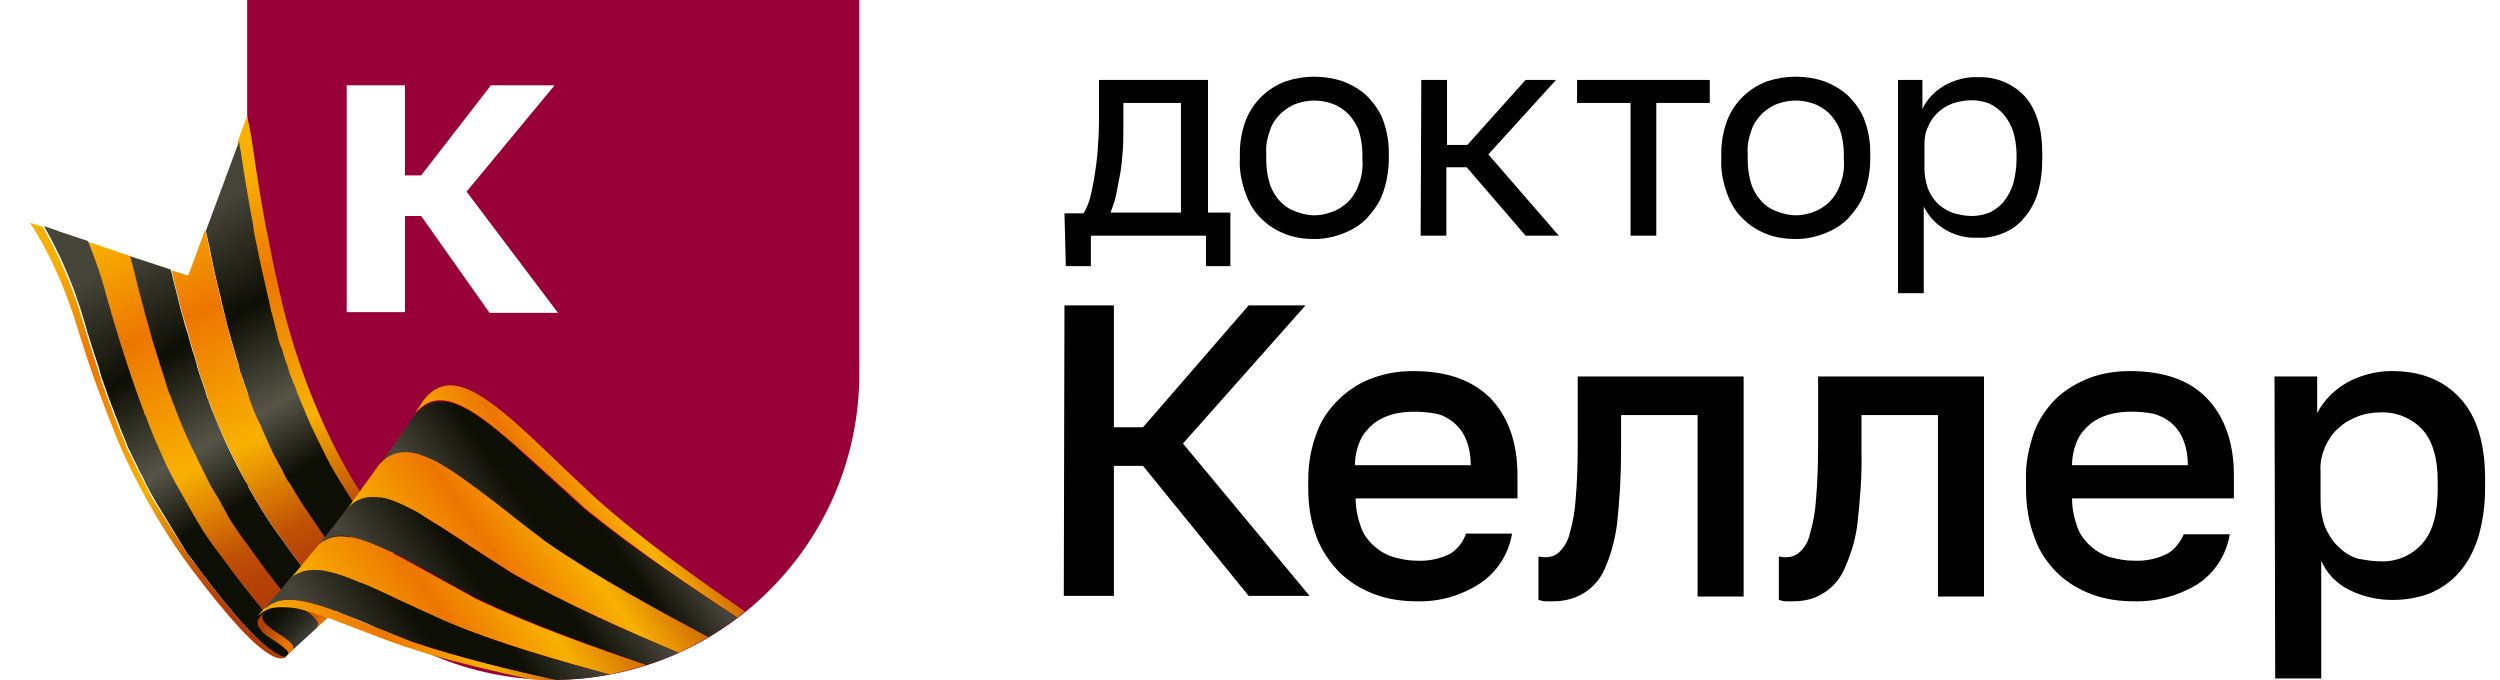 <?xml version="1.0" encoding="utf-8"?>
<!-- Generator: Adobe Illustrator 27.8.1, SVG Export Plug-In . SVG Version: 6.00 Build 0)  -->
<svg version="1.1" id="Слой_1" xmlns="http://www.w3.org/2000/svg" xmlns:xlink="http://www.w3.org/1999/xlink" x="0px" y="0px"
	 viewBox="0 0 369.2 100.4" style="enable-background:new 0 0 369.2 100.4;" xml:space="preserve">
<style type="text/css">
	.st0{fill:#990038;}
	.st1{enable-background:new    ;}
	.st2{fill:url(#SVGID_00000044136709999681099570000011151046231051658130_);}
	.st3{fill:url(#SVGID_00000127034157553876827700000003459599178133799816_);}
	.st4{fill:url(#SVGID_00000044876119683631961330000014028615802839720847_);}
	.st5{fill:url(#SVGID_00000095334256032789461550000003102609631092552122_);}
	.st6{fill:url(#SVGID_00000182517958367449816240000007380248862115907480_);}
	.st7{fill:url(#SVGID_00000037665419167782291600000010674905149768238464_);}
	.st8{fill:url(#SVGID_00000033353788055271797200000013302794454598747281_);}
	.st9{fill:url(#SVGID_00000122716641330904236670000003557536617675744653_);}
	.st10{fill:url(#SVGID_00000021094517196691971780000017783693565306634116_);}
	.st11{fill:url(#SVGID_00000133490355933757961670000009381769737293860018_);}
	.st12{fill:url(#SVGID_00000097461972167931791920000009787934722209810070_);}
	.st13{fill:url(#SVGID_00000160907439322160011960000010477435541709510550_);}
	.st14{fill:url(#SVGID_00000031196380236317758240000010197092903361595009_);}
	.st15{fill:url(#SVGID_00000037673380060746664680000010656333117742933411_);}
	.st16{fill:url(#SVGID_00000002365184688136874410000001985068336037689779_);}
	.st17{fill:url(#SVGID_00000006692201243048791990000012741323262449959591_);}
	.st18{fill:url(#SVGID_00000147924662607941844960000009180621139113607338_);}
	.st19{fill:url(#SVGID_00000155130292236169873190000002126330803961344137_);}
	.st20{fill:url(#SVGID_00000047060936761581623530000013952092312114810047_);}
	.st21{fill:url(#SVGID_00000054245353401869825020000011679324331979286422_);}
	.st22{fill:url(#SVGID_00000082333140608144574710000015608040926874710669_);}
	.st23{fill:url(#SVGID_00000172416761689635246160000007234166909924838079_);}
</style>
<path d="M157.2,31.5h2.8c0.4-0.6,0.7-1.3,0.9-2c0.3-1,0.5-2.1,0.7-3.2c0.2-1.3,0.4-2.7,0.5-4c0.1-1.4,0.2-2.9,0.2-4.4v-6.1h16.1
	v19.6h3.3v7.9h-3.6v-4.5h-17v4.5h-3.7L157.2,31.5z M174.4,31.5V15.2h-8.5v3.6c0,1.2,0,2.4-0.1,3.6s-0.2,2.4-0.4,3.4
	s-0.4,2.1-0.6,3.1c-0.2,0.9-0.5,1.7-0.8,2.5h10.4V31.5z"/>
<path d="M194.1,35.3c-1.4,0-2.9-0.2-4.2-0.7s-2.5-1.2-3.5-2.2c-1.1-1-1.9-2.3-2.4-3.7c-0.6-1.6-1-3.4-0.9-5.2v-0.9
	c0-1.7,0.3-3.3,0.9-4.9c1.1-2.7,3.2-4.7,5.9-5.7c2.7-0.9,5.7-0.9,8.4,0c1.3,0.5,2.5,1.2,3.5,2.1c1,1,1.9,2.2,2.4,3.5
	c0.6,1.6,0.9,3.2,0.9,4.9v0.9c0,1.8-0.3,3.5-0.9,5.2c-0.5,1.4-1.4,2.6-2.4,3.7c-1,1-2.2,1.7-3.5,2.2C197,35,195.6,35.3,194.1,35.3z
	 M194.1,31.8c0.9,0,1.8-0.2,2.6-0.5c0.9-0.3,1.6-0.8,2.3-1.4c0.7-0.7,1.3-1.6,1.6-2.5c0.5-1.2,0.7-2.5,0.6-3.8v-0.9
	c0-1.2-0.2-2.4-0.6-3.6c-0.4-0.9-0.9-1.7-1.6-2.4c-0.7-0.6-1.4-1.1-2.3-1.4c-1.7-0.6-3.5-0.6-5.2,0c-0.9,0.3-1.6,0.8-2.3,1.4
	c-0.7,0.7-1.3,1.5-1.6,2.4c-0.4,1.1-0.7,2.3-0.6,3.6v0.9c0,1.3,0.2,2.6,0.6,3.8c0.4,1,0.9,1.8,1.6,2.5c0.6,0.6,1.4,1.1,2.3,1.4
	C192.4,31.6,193.2,31.8,194.1,31.8z"/>
<path d="M209.9,11.8h3.8v9.6h3l8.6-9.6h4.5l-10,11l10.4,12h-4.9l-8.7-10.1h-3v10.1h-3.8L209.9,11.8L209.9,11.8z"/>
<path d="M240.8,15.2h-7.9v-3.4h19.6v3.4h-7.9v19.6h-3.8V15.2z"/>
<path d="M265.2,35.3c-1.4,0-2.9-0.2-4.2-0.7c-1.3-0.5-2.5-1.2-3.5-2.2c-1.1-1-1.9-2.3-2.4-3.7c-0.6-1.6-1-3.4-0.9-5.2v-0.9
	c0-1.7,0.3-3.3,0.9-4.9c1.1-2.7,3.2-4.7,5.9-5.7c2.7-0.9,5.7-0.9,8.4,0c1.3,0.5,2.5,1.2,3.5,2.1c1,1,1.9,2.2,2.4,3.5
	c0.6,1.6,0.9,3.2,0.9,4.9v0.9c0,1.8-0.3,3.5-0.9,5.2c-0.5,1.4-1.4,2.6-2.4,3.7c-1,1-2.2,1.7-3.5,2.2C268.1,35,266.7,35.3,265.2,35.3
	z M265.2,31.8c0.9,0,1.8-0.2,2.6-0.5c0.9-0.3,1.6-0.8,2.3-1.4c0.7-0.7,1.3-1.6,1.6-2.5c0.5-1.2,0.7-2.5,0.6-3.8v-0.9
	c0-1.2-0.2-2.4-0.6-3.6c-0.4-0.9-0.9-1.7-1.6-2.4c-0.7-0.6-1.4-1.1-2.3-1.4c-1.7-0.6-3.5-0.6-5.2,0c-0.9,0.3-1.6,0.8-2.3,1.4
	c-0.7,0.7-1.3,1.5-1.6,2.4c-0.4,1.1-0.7,2.3-0.6,3.6v0.9c0,1.3,0.2,2.6,0.6,3.8c0.4,1,0.9,1.8,1.6,2.5c0.6,0.6,1.4,1.1,2.3,1.4
	C263.5,31.6,264.4,31.8,265.2,31.8z"/>
<path d="M280.3,11.8h3.6v4.3c0.7-1.5,1.9-2.7,3.3-3.5c1.5-0.8,3.2-1.3,4.9-1.2c2.6-0.1,5.1,0.9,6.9,2.8c1.7,1.9,2.6,4.7,2.6,8.4v0.9
	c0,1.7-0.2,3.5-0.7,5.1c-0.4,1.3-1.1,2.6-2,3.6c-0.8,1-1.8,1.7-3,2.2s-2.5,0.8-3.9,0.7c-1.7,0.1-3.5-0.4-4.9-1.3
	c-1.3-0.8-2.3-1.9-3-3.3v12.8h-3.8V11.8z M291.2,31.9c0.9,0,1.8-0.2,2.6-0.5c0.8-0.4,1.5-0.9,2.1-1.6c0.6-0.8,1.1-1.7,1.4-2.6
	c0.3-1.2,0.5-2.4,0.5-3.6v-0.9c0-1.1-0.2-2.3-0.5-3.3c-0.3-0.9-0.8-1.8-1.4-2.5s-1.3-1.2-2.1-1.6c-0.8-0.3-1.7-0.5-2.6-0.5
	c-1,0-2,0.2-2.9,0.5c-0.8,0.3-1.6,0.8-2.2,1.4c-0.6,0.6-1.1,1.3-1.4,2.1c-0.4,0.8-0.5,1.7-0.5,2.6v3.5c0,1,0.2,2,0.5,2.9
	c0.3,0.8,0.8,1.6,1.4,2.2s1.4,1.1,2.2,1.4C289.2,31.7,290.2,31.9,291.2,31.9L291.2,31.9z"/>
<path d="M157.2,45.1h7.3v18h4.3l15.6-18h8.4l-18.1,20.4L193.4,88h-9l-15.6-19.2h-4.3V88h-7.4L157.2,45.1z"/>
<path d="M209.2,88.8c-2.1,0-4.2-0.3-6.1-1c-1.9-0.7-3.6-1.7-5.1-3.1c-1.5-1.5-2.7-3.2-3.5-5.2c-0.9-2.3-1.3-4.8-1.3-7.4v-1.2
	c0-2.4,0.4-4.8,1.3-7.1c0.7-1.9,1.9-3.6,3.4-5c1.4-1.3,3.1-2.4,4.9-3c1.9-0.7,3.9-1,5.9-1c4.9,0,8.7,1.3,11.4,4
	c2.6,2.7,4,6.5,4,11.4v3.4h-23.9c0,1.5,0.3,2.9,0.8,4.3c0.4,1.1,1.1,2,2,2.8c0.8,0.7,1.8,1.3,2.9,1.6c1.1,0.3,2.2,0.5,3.3,0.5
	c1.8,0.1,3.6-0.3,5.1-1.1c1-0.7,1.8-1.7,2.2-2.9h6.8c-0.5,3-2.2,5.7-4.8,7.4C215.7,88,212.5,88.9,209.2,88.8z M208.9,60.8
	c-1.1,0-2.2,0.1-3.3,0.4c-1,0.3-1.9,0.7-2.8,1.4c-0.8,0.7-1.5,1.5-1.9,2.4c-0.5,1.1-0.8,2.4-0.8,3.7h17.1c0-1.3-0.2-2.6-0.7-3.8
	c-0.4-1-1-1.8-1.8-2.5c-0.8-0.6-1.6-1.1-2.6-1.3C211,60.9,210,60.8,208.9,60.8L208.9,60.8z"/>
<path d="M229.4,88.8h-1.1c-0.4,0-0.7-0.1-1.1-0.2v-6.4c0.3,0,0.6,0.1,0.9,0.1c0.8,0,1.6-0.2,2.2-0.8c0.7-0.7,1.3-1.7,1.5-2.7
	c0.5-1.7,0.8-3.4,0.9-5.2c0.2-2.2,0.3-4.9,0.3-8.2v-9.8h24.5v32.5h-6.8V61.3h-11.3v5.3c0,3.6-0.2,7.2-0.6,10.8
	c-0.3,2.3-0.9,4.6-1.9,6.8c-0.7,1.5-1.8,2.7-3.2,3.5C232.5,88.4,231,88.8,229.4,88.8z"/>
<path d="M264.9,88.8h-1.1c-0.4,0-0.7-0.1-1.1-0.2v-6.4c0.3,0,0.6,0.1,0.9,0.1c0.8,0,1.6-0.2,2.2-0.8c0.8-0.7,1.3-1.7,1.5-2.7
	c0.5-1.7,0.8-3.4,0.9-5.2c0.2-2.2,0.3-4.9,0.3-8.2v-9.8H293v32.5h-6.8V61.3h-11.3v5.3c0.1,3.6-0.2,7.2-0.6,10.8
	c-0.3,2.4-1,4.6-2,6.8c-0.7,1.5-1.8,2.7-3.2,3.5C268,88.4,266.5,88.8,264.9,88.8z"/>
<path d="M315.1,88.8c-2.1,0-4.2-0.3-6.1-1s-3.6-1.7-5.1-3.1c-1.5-1.5-2.7-3.2-3.4-5.2c-0.9-2.3-1.3-4.8-1.3-7.4v-1.2
	c-0.1-2.4,0.4-4.8,1.2-7.1c0.7-1.9,1.9-3.6,3.3-5c1.4-1.3,3.1-2.3,4.9-3c1.9-0.7,3.9-1,5.9-1c5,0,8.8,1.3,11.4,4s4,6.5,4,11.4v3.4
	H306c0,1.5,0.3,2.9,0.8,4.3c0.4,1.1,1.1,2,2,2.8c0.8,0.7,1.8,1.3,2.9,1.6c1.1,0.3,2.2,0.5,3.4,0.5c1.8,0.1,3.6-0.3,5.1-1.1
	c1.1-0.7,1.8-1.7,2.3-2.8h6.8c-0.5,3-2.2,5.7-4.8,7.4C321.7,88,318.4,88.9,315.1,88.8z M314.8,60.8c-1.1,0-2.2,0.1-3.3,0.4
	c-1,0.3-1.9,0.7-2.8,1.4c-0.8,0.7-1.5,1.5-1.9,2.4c-0.5,1.1-0.8,2.4-0.8,3.7h17.1c0-1.3-0.2-2.6-0.7-3.8c-0.4-1-1-1.8-1.8-2.5
	c-0.8-0.6-1.7-1.1-2.6-1.3C317,60.9,315.9,60.8,314.8,60.8L314.8,60.8z"/>
<path d="M335.9,55.6h6.3V61c1-1.9,2.5-3.4,4.4-4.5c2-1.1,4.3-1.7,6.6-1.7c4.3,0,7.6,1.3,10.1,4s3.7,6.7,3.7,12V72
	c0,2.5-0.3,4.9-1,7.3c-0.6,1.9-1.5,3.7-2.8,5.2c-1.2,1.4-2.7,2.4-4.3,3.1c-1.8,0.7-3.7,1-5.6,1c-2.2,0-4.4-0.5-6.4-1.5
	c-1.8-0.9-3.3-2.4-4.1-4.3v17.4H336L335.9,55.6z M351.6,82.9c2.3,0.1,4.6-0.9,6.1-2.6c1.6-1.8,2.3-4.5,2.3-8.1V71
	c0-3.4-0.8-6-2.3-7.6c-1.6-1.7-3.9-2.6-6.2-2.5c-1.1,0-2.3,0.2-3.3,0.6c-1,0.4-2,0.9-2.8,1.7c-0.9,0.7-1.5,1.7-2,2.7
	c-0.5,1.2-0.8,2.4-0.7,3.7v4.3c0,1.4,0.2,2.7,0.7,4c0.5,1.1,1.1,2.1,2,2.9c0.8,0.8,1.8,1.4,2.8,1.7
	C349.3,82.7,350.4,82.9,351.6,82.9z"/>
<path class="st0" d="M36.5,0v55.2c0,24.9,20.2,45.2,45.2,45.2l0,0l0,0c24.9,0,45.2-20.2,45.2-45.2l0,0V0H36.5z M72.3,46.2L62.2,31.9
	h-2.4v14.2h-8.6V12.6h8.6v13.3h2.4l10.3-13.3h9.4l-13,15.7l13.5,17.9C82.4,46.2,72.3,46.2,72.3,46.2z"/>
<g class="st1">
	<defs>
		<path id="SVGID_1_" class="st1" d="M38.4,91.1c6.3-7,14.3-16.5,24.2-31.4c-0.9,1.4-0.9,2.8-0.4,4.2c0.5,1.3,1.3,2.6,2.1,3.9
			c0.7,1.1,1.4,2.2,1.8,3.1c0.3,0.9,0.3,1.6-0.2,2.3c-9.5,11.1-17.4,18.1-23.5,23.7c0.4-0.3,0.3-0.7-0.1-1c-0.4-0.4-1-0.8-1.7-1.3
			c-0.8-0.5-1.6-1-2-1.6C37.9,92.4,37.8,91.8,38.4,91.1z"/>
	</defs>
	<clipPath id="SVGID_00000009548304215125690440000002464728186824590994_">
		<use xlink:href="#SVGID_1_"  style="overflow:visible;"/>
	</clipPath>
</g>
<g>
	<g>
		
			<linearGradient id="SVGID_00000116923659059940650860000012999339767743908767_" gradientUnits="userSpaceOnUse" x1="34.643" y1="25.91" x2="61.268" y2="82.534">
			<stop  offset="0" style="stop-color:#F8B100"/>
			<stop  offset="0.253" style="stop-color:#ED7601"/>
			<stop  offset="0.586" style="stop-color:#F8B100"/>
			<stop  offset="0.811" style="stop-color:#C15105"/>
			<stop  offset="0.877" style="stop-color:#B74406"/>
			<stop  offset="0.946" style="stop-color:#B13C06"/>
		</linearGradient>
		<path style="fill:url(#SVGID_00000116923659059940650860000012999339767743908767_);" d="M53.3,72.8c1.8,2.9,3.5,5.5,5.1,7.7
			l-1.2,1.3c-1.7-2.3-3.6-5-5.6-8.1c-0.5-0.8-1-1.6-1.5-2.4c-0.5-0.8-0.9-1.6-1.4-2.4c0,0,0-0.1-0.1-0.1c-0.3-0.6-0.7-1.3-1-2
			c-0.9-1.8-1.8-3.6-2.5-5.3c-0.2-0.4-0.3-0.8-0.5-1.2c-0.5-1.1-0.9-2.2-1.3-3.3c-0.1-0.4-0.3-0.7-0.4-1c-0.1-0.3-0.2-0.7-0.4-1
			c-0.1-0.3-0.2-0.6-0.3-1c-0.3-1-0.6-1.9-0.9-2.7c-0.1-0.4-0.2-0.8-0.4-1.2c-0.5-1.9-0.9-3.2-1-3.9c0-0.1,0-0.2-0.1-0.3
			c0,0,0-0.1,0-0.1v0l0,0c0,0,0,0,0,0l-1.2-5.3c-0.2-1-0.5-2.2-0.7-3.3c-0.1-0.5-0.2-1-0.3-1.5c-0.1-0.5-0.2-1-0.3-1.5
			c-0.2-1-0.4-2-0.5-3c-0.4-2.4-0.9-5-1.3-7.9c-0.1-0.8-0.2-1.6-0.4-2.4l1.4-3.8c0.3,1.4,0.6,2.9,0.8,4.4c0.8,5.4,1.5,9.9,2.3,13.6
			c0.7,3.8,1.4,6.8,2,9.4l0,0c0,0,0,0,0,0C41.8,45.2,44.9,59.8,53.3,72.8z"/>
		
			<linearGradient id="SVGID_00000144323877161643633130000002718157246001072039_" gradientUnits="userSpaceOnUse" x1="70.326" y1="90.07" x2="70.508" y2="89.981">
			<stop  offset="0" style="stop-color:#F8B100"/>
			<stop  offset="0.253" style="stop-color:#ED7601"/>
			<stop  offset="0.586" style="stop-color:#F8B100"/>
			<stop  offset="0.811" style="stop-color:#C15105"/>
			<stop  offset="0.877" style="stop-color:#B74406"/>
			<stop  offset="0.946" style="stop-color:#B13C06"/>
		</linearGradient>
		<path style="fill:url(#SVGID_00000144323877161643633130000002718157246001072039_);" d="M70.5,90c-0.1,0-0.1,0-0.2,0.1v0
			C70.4,90,70.5,90,70.5,90z"/>
		
			<linearGradient id="SVGID_00000060736180326234375390000001177768877372009608_" gradientUnits="userSpaceOnUse" x1="9.437" y1="37.762" x2="36.062" y2="94.387">
			<stop  offset="0" style="stop-color:#F8B100"/>
			<stop  offset="0.253" style="stop-color:#ED7601"/>
			<stop  offset="0.586" style="stop-color:#F8B100"/>
			<stop  offset="0.811" style="stop-color:#C15105"/>
			<stop  offset="0.877" style="stop-color:#B74406"/>
			<stop  offset="0.946" style="stop-color:#B13C06"/>
		</linearGradient>
		<path style="fill:url(#SVGID_00000060736180326234375390000001177768877372009608_);" d="M42.2,97l-0.2,0.2c-0.1,0-0.2,0-0.2,0
			c-0.4,0.1-1,0-1.5-0.3c-2.5-1.2-6.4-5.4-11.9-12.7C21,74.4,17.1,64.4,16.9,63.8c-1.4-3.5-3.3-8.3-5.5-15.5
			c-1.8-5.9-4.4-11.6-7-15.4l1.9,0.6c2.2,3.8,4.4,8.7,5.9,13.9c0.8,2.7,1.6,5.1,2.3,7.3c0.1,0.2,0.2,0.5,0.2,0.7
			c0.1,0.2,0.2,0.5,0.2,0.7c0.1,0.2,0.1,0.4,0.2,0.5c0.1,0.3,0.2,0.6,0.3,0.8c0.1,0.3,0.2,0.6,0.3,0.9c0,0.1,0.1,0.2,0.1,0.3
			c0.2,0.5,0.3,0.9,0.5,1.3c0.4,1.2,0.8,2.2,1.2,3.1c0,0,0,0,0,0.1l0.5,1.2c0.1,0.2,0.2,0.4,0.3,0.7c0.1,0.2,0.2,0.5,0.3,0.8
			l0.2,0.5c0.1,0.3,0.2,0.5,0.4,0.8l0.9,1.8c0.1,0.2,0.2,0.4,0.3,0.7l0.5,0.9c0.3,0.6,0.7,1.3,1,2c0,0.1,0.1,0.1,0.1,0.2
			c0.2,0.4,0.5,0.9,0.8,1.4l4.8,7.6c0.5,0.7,1,1.4,1.5,2c5.5,7.4,9.5,11.7,12,12.9C41.6,96.8,41.9,96.9,42.2,97z"/>
		
			<linearGradient id="SVGID_00000023277813672243088320000005693534563164078996_" gradientUnits="userSpaceOnUse" x1="29.583" y1="29.804" x2="54.333" y2="72.366">
			<stop  offset="3.153150e-02" style="stop-color:#474439"/>
			<stop  offset="0.347" style="stop-color:#0D0E04"/>
			<stop  offset="0.64" style="stop-color:#575548"/>
			<stop  offset="0.847" style="stop-color:#0D0E04"/>
			<stop  offset="1" style="stop-color:#0D0E04"/>
		</linearGradient>
		<path style="fill:url(#SVGID_00000023277813672243088320000005693534563164078996_);" d="M57.2,81.7L52.9,86
			c-2.1-2.5-4.5-5.8-7.1-9.8c-1-1.5-2-3.1-2.9-4.6c-0.2-0.4-0.5-0.8-0.7-1.1c-0.2-0.4-0.4-0.8-0.6-1.2c-0.2-0.4-0.4-0.7-0.6-1.1
			c-0.4-0.8-0.8-1.5-1.1-2.2c-0.4-0.9-0.9-1.8-1.2-2.7c0-0.1-0.1-0.2-0.1-0.3c-0.1-0.2-0.2-0.4-0.3-0.6c-0.1-0.2-0.2-0.4-0.3-0.6
			c-0.3-0.7-0.6-1.4-0.8-2c-0.1-0.3-0.2-0.5-0.3-0.8c-0.1-0.2-0.2-0.4-0.2-0.6c-0.2-0.6-0.4-1.2-0.6-1.7c-0.1-0.3-0.2-0.6-0.3-0.9
			c0-0.1-0.1-0.2-0.1-0.3c-0.1-0.2-0.1-0.3-0.2-0.5c-0.1-0.3-0.2-0.5-0.2-0.8c0-0.2-0.1-0.3-0.1-0.5c0-0.1-0.1-0.2-0.1-0.3
			c-0.1-0.2-0.1-0.4-0.2-0.6c-0.3-1-0.5-1.7-0.6-2.1c0-0.1,0-0.2-0.1-0.3v0c0,0,0,0,0,0l0,0c0-0.1-0.1-0.3-0.1-0.4s-0.1-0.3-0.1-0.4
			c-0.4-1.3-0.7-2.7-1.1-4.3c-0.2-0.7-0.3-1.4-0.5-2.1c-0.5-2-1-4.3-1.5-6.9c-0.2-0.7-0.3-1.4-0.5-2.2v0l4.9-13.2
			c0.1,0.8,0.3,1.6,0.4,2.4c0.4,2.9,0.9,5.5,1.3,7.9c0.2,1,0.4,2,0.5,3c0.1,0.5,0.2,1,0.3,1.5c0.1,0.3,0.1,0.6,0.2,0.9
			c0,0.2,0.1,0.4,0.1,0.5c0.2,1.2,0.5,2.3,0.7,3.3l1.2,5.3c0,0,0,0,0,0c0,0,0,0,0,0c0,0,0,0.1,0,0.1c0,0.1,0,0.2,0.1,0.3
			c0.2,0.7,0.5,2,1,3.9c0.1,0.4,0.2,0.8,0.4,1.2c0.3,0.8,0.5,1.7,0.9,2.7c0.1,0.3,0.2,0.6,0.3,1c0.1,0.3,0.2,0.7,0.4,1
			c0.1,0.3,0.2,0.7,0.4,1c0.4,1.1,0.8,2.2,1.3,3.3c0.2,0.4,0.3,0.8,0.5,1.2c0.7,1.7,1.6,3.5,2.5,5.3c0.3,0.7,0.7,1.3,1,2
			c0,0,0,0.1,0.1,0.1c0.4,0.8,0.9,1.6,1.4,2.4c0.5,0.8,1,1.6,1.5,2.4C53.6,76.7,55.4,79.4,57.2,81.7z"/>
		
			<linearGradient id="SVGID_00000113324988035063858200000000417984439766182325_" gradientUnits="userSpaceOnUse" x1="23.209" y1="31.286" x2="49.834" y2="87.911">
			<stop  offset="0" style="stop-color:#F8B100"/>
			<stop  offset="0.253" style="stop-color:#ED7601"/>
			<stop  offset="0.586" style="stop-color:#F8B100"/>
			<stop  offset="0.811" style="stop-color:#C15105"/>
			<stop  offset="0.877" style="stop-color:#B74406"/>
			<stop  offset="0.946" style="stop-color:#B13C06"/>
		</linearGradient>
		<path style="fill:url(#SVGID_00000113324988035063858200000000417984439766182325_);" d="M52.9,86l-3.5,3.6
			c-2.4-2.6-5.2-6.3-8.6-11.1c-1.5-2.1-2.8-4.3-4-6.4c-0.2-0.3-0.4-0.7-0.5-1c-2.2-4-3.9-7.8-5-10.7c-0.1-0.3-0.2-0.5-0.3-0.8
			c-0.2-0.4-0.3-0.8-0.4-1.1c-0.1-0.3-0.2-0.7-0.3-1c-0.6-1.7-1-2.9-1.1-3.3c0,0,0-0.1,0-0.1c0,0,0,0,0,0l-0.5-1.7
			c-0.2-0.5-0.3-1.1-0.5-1.6l-0.4-1.5c-0.2-0.8-0.5-1.8-0.8-2.7l-0.1-0.3c-0.4-1.6-0.8-3.3-1.3-5.2c0-0.2-0.1-0.4-0.1-0.6
			c0-0.1-0.1-0.2-0.1-0.3c0-0.1,0-0.2-0.1-0.3l2.5,0.8l2.5-6.8c0.2,0.8,0.3,1.5,0.5,2.2c0.5,2.6,1,4.8,1.5,6.9
			c0.2,0.7,0.3,1.5,0.5,2.1c0.4,1.6,0.8,3,1.1,4.3c0,0.2,0.1,0.3,0.1,0.4c0,0.2,0.1,0.3,0.1,0.4l0,0c0,0,0,0,0,0v0
			c0,0,0,0.2,0.1,0.3c0.1,0.4,0.3,1.1,0.6,2.1c0,0.2,0.1,0.4,0.2,0.6c0,0.1,0.1,0.2,0.1,0.3c0,0.1,0.1,0.3,0.1,0.5
			c0.1,0.2,0.2,0.5,0.2,0.8c0.1,0.2,0.1,0.3,0.2,0.5c0,0.1,0.1,0.2,0.1,0.3c0.1,0.3,0.2,0.6,0.3,0.9c0.2,0.5,0.4,1.1,0.6,1.7
			c0.1,0.2,0.2,0.4,0.2,0.6c0.1,0.3,0.2,0.5,0.3,0.8c0.2,0.6,0.5,1.3,0.8,2c0.1,0.2,0.2,0.4,0.3,0.6c0.1,0.2,0.2,0.4,0.3,0.6
			c0,0.1,0.1,0.2,0.1,0.3c0.4,0.9,0.8,1.8,1.2,2.7c0.3,0.7,0.7,1.5,1.1,2.2c0.2,0.4,0.4,0.7,0.6,1.1c0.2,0.4,0.4,0.8,0.6,1.2
			c0.2,0.4,0.4,0.8,0.7,1.1c0.9,1.5,1.8,3.1,2.9,4.6C48.5,80.2,50.8,83.4,52.9,86z"/>
		
			<linearGradient id="SVGID_00000182526171312851048540000016419770246984788911_" gradientUnits="userSpaceOnUse" x1="17.191" y1="37.01" x2="41.941" y2="79.572">
			<stop  offset="3.153150e-02" style="stop-color:#474439"/>
			<stop  offset="0.347" style="stop-color:#0D0E04"/>
			<stop  offset="0.64" style="stop-color:#575548"/>
			<stop  offset="0.847" style="stop-color:#0D0E04"/>
			<stop  offset="1" style="stop-color:#0D0E04"/>
		</linearGradient>
		<path style="fill:url(#SVGID_00000182526171312851048540000016419770246984788911_);" d="M49.4,89.6l-3,3
			c-2.6-2.4-5.9-6.4-10-12.1c-0.7-0.9-1.3-1.9-2-2.8c-0.3-0.5-0.6-1-0.9-1.4c-0.1-0.1-0.2-0.3-0.2-0.4c-0.2-0.2-0.3-0.4-0.4-0.7
			c-0.1-0.1-0.2-0.3-0.2-0.4c-0.3-0.5-0.6-1-0.9-1.6c-0.6-1.1-1.2-2.2-1.8-3.3c-0.3-0.5-0.6-1.1-0.8-1.6c-0.3-0.6-0.5-1.1-0.8-1.7
			c-0.1-0.3-0.3-0.5-0.4-0.8c-1-2.3-1.8-4.2-2.4-5.7c-0.1-0.4-0.2-0.7-0.4-1c-0.1-0.3-0.2-0.6-0.3-0.8c-0.1-0.2-0.1-0.4-0.2-0.5
			c0-0.1,0-0.1,0-0.2c0,0,0,0,0,0c0,0,0,0,0,0c-0.7-2-1.5-4.4-2.3-7.4c-0.4-1.2-0.7-2.5-1.1-3.9c-0.2-0.6-0.4-1.3-0.5-1.9
			c-0.4-1.5-0.8-3.1-1.2-4.8c-0.2-0.6-0.3-1.2-0.5-1.8l6.1,2c0,0.1,0,0.2,0.1,0.3c0,0.1,0,0.2,0.1,0.3c0,0.2,0.1,0.4,0.1,0.6
			c0.5,1.9,0.9,3.6,1.3,5.2l0.1,0.3c0.3,1,0.5,1.9,0.8,2.7l0.4,1.5c0.2,0.6,0.3,1.1,0.5,1.6l0.5,1.7c0,0,0,0,0,0c0,0,0,0.1,0,0.1
			c0.1,0.4,0.5,1.6,1.1,3.3c0.1,0.3,0.2,0.6,0.3,1c0.1,0.4,0.3,0.7,0.4,1.1c0.1,0.3,0.2,0.5,0.3,0.8c1.2,3,2.8,6.8,5,10.7
			c0.2,0.3,0.4,0.6,0.5,1c1.2,2.1,2.5,4.3,4,6.4C44.2,83.3,47,87,49.4,89.6z"/>
		
			<linearGradient id="SVGID_00000018226056995020509130000006372252547811468438_" gradientUnits="userSpaceOnUse" x1="14.259" y1="35.494" x2="40.884" y2="92.119">
			<stop  offset="0" style="stop-color:#F8B100"/>
			<stop  offset="0.253" style="stop-color:#ED7601"/>
			<stop  offset="0.586" style="stop-color:#F8B100"/>
			<stop  offset="0.811" style="stop-color:#C15105"/>
			<stop  offset="0.877" style="stop-color:#B74406"/>
			<stop  offset="0.946" style="stop-color:#B13C06"/>
		</linearGradient>
		<path style="fill:url(#SVGID_00000018226056995020509130000006372252547811468438_);" d="M46.5,92.6L44,95.1
			c-2.7-1.8-6.4-6.2-11.4-12.9c-1.3-1.7-2.4-3.4-3.5-5.1c-0.2-0.2-0.3-0.5-0.4-0.7c-0.3-0.5-0.6-0.9-0.8-1.4
			c-0.1-0.2-0.3-0.5-0.4-0.7c-0.1-0.1-0.1-0.2-0.2-0.3c-0.2-0.4-0.5-0.9-0.7-1.3c-0.9-1.7-1.8-3.3-2.5-4.8c-0.1-0.2-0.2-0.5-0.3-0.7
			c-0.3-0.7-0.6-1.4-0.9-2c-0.1-0.1-0.1-0.3-0.2-0.5c-0.2-0.4-0.4-0.9-0.5-1.2c0-0.1-0.1-0.2-0.1-0.3c-0.2-0.5-0.4-0.9-0.5-1.3
			c-0.1-0.2-0.1-0.4-0.2-0.5c-0.1-0.2-0.1-0.3-0.2-0.4c-0.1-0.2-0.1-0.3-0.1-0.4c0-0.1,0-0.1,0-0.1c0,0,0,0,0,0
			c-0.7-1.9-1.5-4.2-2.4-6.9c-0.7-2.1-1.4-4.4-2.2-7.1c-0.1-0.2-0.1-0.5-0.2-0.7c-0.1-0.5-0.3-0.9-0.4-1.4c-0.1-0.2-0.1-0.5-0.2-0.7
			c-0.7-2.8-1.7-5.5-2.7-8l6.2,2.1c0.2,0.6,0.3,1.2,0.5,1.8c0.4,1.7,0.8,3.3,1.2,4.8c0.2,0.7,0.4,1.3,0.5,1.9
			c0.4,1.4,0.8,2.7,1.1,3.9c0.9,3,1.7,5.3,2.3,7.4c0,0,0,0,0,0c0,0,0,0.1,0.1,0.2c0,0.1,0.1,0.3,0.2,0.5c0.1,0.2,0.2,0.5,0.3,0.8
			c0.1,0.3,0.2,0.6,0.4,1c0.5,1.4,1.3,3.4,2.4,5.7c0.1,0.3,0.2,0.5,0.4,0.8c0.3,0.6,0.5,1.1,0.8,1.7c0.3,0.5,0.5,1.1,0.8,1.6
			c0.5,1.1,1.1,2.2,1.8,3.3c0.3,0.5,0.6,1,0.9,1.6c0.1,0.1,0.2,0.3,0.2,0.4c0.1,0.2,0.3,0.4,0.4,0.7c0.1,0.1,0.2,0.3,0.2,0.4
			c0.3,0.5,0.6,0.9,0.9,1.4c0.6,0.9,1.3,1.9,2,2.8C40.6,86.2,43.9,90.2,46.5,92.6z"/>
		
			<linearGradient id="SVGID_00000157267733429706962020000001545747516189720194_" gradientUnits="userSpaceOnUse" x1="9.985" y1="41.2" x2="34.735" y2="83.762">
			<stop  offset="3.153150e-02" style="stop-color:#474439"/>
			<stop  offset="0.347" style="stop-color:#0D0E04"/>
			<stop  offset="0.64" style="stop-color:#575548"/>
			<stop  offset="0.847" style="stop-color:#0D0E04"/>
			<stop  offset="1" style="stop-color:#0D0E04"/>
		</linearGradient>
		<path style="fill:url(#SVGID_00000157267733429706962020000001545747516189720194_);" d="M44,95.1L42.2,97c-0.3,0-0.6-0.1-1-0.3
			c-2.5-1.2-6.5-5.5-12-12.9c-0.5-0.7-1-1.4-1.5-2L23,74.1c-0.3-0.5-0.5-0.9-0.8-1.4c0-0.1-0.1-0.1-0.1-0.2c-0.4-0.7-0.7-1.3-1-2
			l-0.5-0.9c-0.1-0.2-0.2-0.5-0.3-0.7l-0.9-1.8c-0.1-0.3-0.3-0.6-0.4-0.8l-0.2-0.5c-0.1-0.3-0.2-0.5-0.3-0.8
			c-0.1-0.2-0.2-0.5-0.3-0.7l-0.5-1.2c0,0,0-0.1,0-0.1c-0.4-1-0.8-2-1.2-3.1c-0.2-0.4-0.3-0.9-0.5-1.3c0-0.1-0.1-0.2-0.1-0.3
			c-0.1-0.3-0.2-0.6-0.3-0.9c-0.2-0.4-0.3-0.9-0.5-1.4c-0.1-0.2-0.2-0.5-0.2-0.7c-0.1-0.2-0.2-0.5-0.2-0.7c-0.7-2.1-1.5-4.5-2.3-7.3
			c-1.5-5.2-3.7-10.1-5.9-13.9l1.8,0.6l0.5,0.2l4.2,1.4c1,2.5,2,5.2,2.7,8c0.1,0.2,0.1,0.5,0.2,0.7c0.1,0.5,0.3,0.9,0.4,1.4
			c0.1,0.2,0.1,0.5,0.2,0.7c0.8,2.7,1.5,5,2.2,7.1c0.9,2.8,1.7,5,2.4,6.9c0,0,0,0.1,0.1,0.2c0,0.1,0.1,0.2,0.1,0.4
			c0,0.1,0.1,0.3,0.2,0.4c0.1,0.1,0.1,0.3,0.2,0.5c0.1,0.4,0.3,0.8,0.5,1.3c0,0.1,0.1,0.2,0.1,0.3c0.2,0.4,0.3,0.8,0.5,1.2
			c0.1,0.2,0.1,0.3,0.2,0.5c0.3,0.6,0.6,1.3,0.9,2c0.1,0.2,0.2,0.5,0.3,0.7c0.7,1.5,1.5,3.1,2.5,4.8c0.2,0.4,0.5,0.8,0.7,1.3
			c0.1,0.1,0.1,0.2,0.2,0.3c0.1,0.2,0.3,0.5,0.4,0.7c0.3,0.5,0.5,0.9,0.8,1.4c0.1,0.2,0.3,0.5,0.4,0.7c1,1.7,2.2,3.4,3.5,5.1
			C37.6,88.9,41.4,93.3,44,95.1z"/>
	</g>
	<g>
		
			<linearGradient id="SVGID_00000168826350231704934620000005503678101667608210_" gradientUnits="userSpaceOnUse" x1="51.489" y1="-1213.166" x2="62.683" y2="-1213.166" gradientTransform="matrix(0.762 0.648 -0.648 0.762 -766.178 954.242)">
			<stop  offset="0.153" style="stop-color:#B13C06"/>
			<stop  offset="0.311" style="stop-color:#B74406"/>
			<stop  offset="0.464" style="stop-color:#C15105"/>
			<stop  offset="0.856" style="stop-color:#ED7601"/>
		</linearGradient>
		<path style="fill:url(#SVGID_00000168826350231704934620000005503678101667608210_);" d="M64.4,74.8c0.5-0.6,0.5-1.4,0.2-2.2
			c-0.3-0.9-1.1-1.9-1.8-3c-0.8-1.2-1.7-2.4-2.1-3.7c-0.5-1.3-0.5-2.7,0.4-4c0.5-0.7,0.9-1.4,1.4-2.1c-0.9,1.4-0.9,2.8-0.4,4.2
			c0.5,1.3,1.3,2.6,2.1,3.9c0.7,1.1,1.4,2.2,1.8,3.1c0.3,0.9,0.3,1.6-0.2,2.3C65.3,73.8,64.8,74.3,64.4,74.8L64.4,74.8z"/>
		
			<linearGradient id="SVGID_00000001631793486806380860000011977930310792083109_" gradientUnits="userSpaceOnUse" x1="53.416" y1="-1178.504" x2="60.272" y2="-1178.504" gradientTransform="matrix(0.762 0.648 -0.648 0.762 -766.178 954.242)">
			<stop  offset="0.153" style="stop-color:#B13C06"/>
			<stop  offset="0.311" style="stop-color:#B74406"/>
			<stop  offset="0.464" style="stop-color:#C15105"/>
			<stop  offset="0.856" style="stop-color:#ED7601"/>
		</linearGradient>
		<path style="fill:url(#SVGID_00000001631793486806380860000011977930310792083109_);" d="M42.3,96.9c0.4-0.3,0.3-0.7-0.1-1
			c-0.4-0.4-1-0.8-1.7-1.3c-0.8-0.5-1.6-1-2-1.6c-0.5-0.6-0.7-1.2-0.1-1.9c0.3-0.3,0.6-0.7,0.9-1c-0.6,0.7-0.5,1.3,0,1.9
			c0.5,0.6,1.3,1.1,2.1,1.6c0.7,0.5,1.4,0.9,1.7,1.3c0.3,0.4,0.4,0.7,0.1,1.1C42.8,96.3,42.5,96.6,42.3,96.9L42.3,96.9z"/>
		
			<linearGradient id="SVGID_00000011713537509632621520000000353170628234850220_" gradientUnits="userSpaceOnUse" x1="51.783" y1="-1208.24" x2="62.665" y2="-1208.24" gradientTransform="matrix(0.762 0.648 -0.648 0.762 -766.178 954.242)">
			<stop  offset="0.18" style="stop-color:#0D0E04"/>
			<stop  offset="0.392" style="stop-color:#13140A"/>
			<stop  offset="0.685" style="stop-color:#25251B"/>
			<stop  offset="1" style="stop-color:#403E34"/>
		</linearGradient>
		<path style="fill:url(#SVGID_00000011713537509632621520000000353170628234850220_);" d="M59.5,80.2c0.5-0.5,0.5-1.2,0.2-1.9
			c-0.3-0.8-1.1-1.6-1.8-2.5c-0.8-1-1.7-2.1-2.1-3.2c-0.5-1.1-0.5-2.3,0.3-3.5c1.6-2.3,3.3-4.7,5.1-7.3c-0.9,1.4-0.9,2.7-0.4,4
			c0.5,1.3,1.3,2.5,2.1,3.7c0.7,1.1,1.4,2.1,1.8,3c0.3,0.8,0.3,1.6-0.2,2.2C62.7,76.7,61.1,78.5,59.5,80.2L59.5,80.2z"/>
		
			<linearGradient id="SVGID_00000142162305586312908390000002574951316113703592_" gradientUnits="userSpaceOnUse" x1="52.647" y1="-1200.531" x2="62.443" y2="-1200.531" gradientTransform="matrix(0.762 0.648 -0.648 0.762 -766.178 954.242)">
			<stop  offset="0.153" style="stop-color:#B13C06"/>
			<stop  offset="0.311" style="stop-color:#B74406"/>
			<stop  offset="0.464" style="stop-color:#C15105"/>
			<stop  offset="0.856" style="stop-color:#ED7601"/>
		</linearGradient>
		<path style="fill:url(#SVGID_00000142162305586312908390000002574951316113703592_);" d="M54.9,85c0.5-0.5,0.4-1,0.1-1.6
			c-0.4-0.7-1.1-1.4-1.8-2.1c-0.8-0.9-1.6-1.8-2.1-2.7c-0.5-1-0.6-2,0.2-3c1.5-2,3.1-4.1,4.7-6.4c-0.9,1.2-0.8,2.4-0.3,3.5
			c0.5,1.1,1.3,2.1,2.1,3.2c0.7,0.9,1.4,1.8,1.8,2.5c0.3,0.7,0.3,1.3-0.2,1.9C57.9,81.9,56.4,83.5,54.9,85L54.9,85z"/>
		
			<linearGradient id="SVGID_00000070822576109327257750000006850125151247595703_" gradientUnits="userSpaceOnUse" x1="53.18" y1="-1193.623" x2="62.031" y2="-1193.623" gradientTransform="matrix(0.762 0.648 -0.648 0.762 -766.178 954.242)">
			<stop  offset="0.18" style="stop-color:#0D0E04"/>
			<stop  offset="0.392" style="stop-color:#13140A"/>
			<stop  offset="0.685" style="stop-color:#25251B"/>
			<stop  offset="1" style="stop-color:#403E34"/>
		</linearGradient>
		<path style="fill:url(#SVGID_00000070822576109327257750000006850125151247595703_);" d="M50.6,89.1c0.4-0.4,0.4-0.9,0.1-1.4
			c-0.4-0.6-1-1.2-1.8-1.8c-0.8-0.7-1.6-1.5-2.1-2.3c-0.5-0.8-0.6-1.7,0.1-2.6c1.4-1.7,2.8-3.6,4.4-5.5c-0.8,1-0.7,2-0.2,3
			c0.5,0.9,1.3,1.8,2.1,2.7c0.7,0.8,1.4,1.5,1.8,2.1c0.3,0.6,0.4,1.1-0.1,1.6C53.4,86.5,52,87.8,50.6,89.1L50.6,89.1z"/>
		
			<linearGradient id="SVGID_00000090270992293119732240000016590382054771190400_" gradientUnits="userSpaceOnUse" x1="53.449" y1="-1187.439" x2="61.489" y2="-1187.439" gradientTransform="matrix(0.762 0.648 -0.648 0.762 -766.178 954.242)">
			<stop  offset="0.153" style="stop-color:#B13C06"/>
			<stop  offset="0.444" style="stop-color:#B74406"/>
			<stop  offset="0.725" style="stop-color:#C15105"/>
			<stop  offset="1" style="stop-color:#ED7601"/>
		</linearGradient>
		<path style="fill:url(#SVGID_00000090270992293119732240000016590382054771190400_);" d="M46.7,92.8c0.4-0.4,0.3-0.8,0-1.2
			c-0.4-0.5-1-1-1.7-1.5c-0.8-0.6-1.6-1.3-2.1-1.9c-0.5-0.7-0.6-1.4,0-2.2c1.3-1.5,2.6-3.1,4-4.8c-0.7,0.9-0.6,1.8-0.1,2.6
			c0.5,0.8,1.3,1.5,2.1,2.3c0.7,0.6,1.4,1.3,1.8,1.8c0.3,0.5,0.4,1-0.1,1.4C49.3,90.4,48,91.6,46.7,92.8L46.7,92.8z"/>
		
			<linearGradient id="SVGID_00000174598027022985104070000007525427026934329779_" gradientUnits="userSpaceOnUse" x1="53.449" y1="-1181.9" x2="60.881" y2="-1181.9" gradientTransform="matrix(0.762 0.648 -0.648 0.762 -766.178 954.242)">
			<stop  offset="0.18" style="stop-color:#0D0E04"/>
			<stop  offset="0.392" style="stop-color:#13140A"/>
			<stop  offset="0.685" style="stop-color:#25251B"/>
			<stop  offset="1" style="stop-color:#403E34"/>
		</linearGradient>
		<path style="fill:url(#SVGID_00000174598027022985104070000007525427026934329779_);" d="M43.1,96.1c0.4-0.3,0.3-0.7-0.1-1.1
			c-0.4-0.4-1-0.9-1.7-1.3c-0.8-0.5-1.6-1.1-2.1-1.6c-0.5-0.6-0.7-1.2,0-1.9c1.2-1.3,2.4-2.7,3.7-4.2c-0.7,0.8-0.5,1.5,0,2.2
			c0.5,0.7,1.3,1.3,2.1,1.9c0.7,0.5,1.4,1.1,1.7,1.5c0.3,0.4,0.4,0.8,0,1.2C45.5,93.9,44.3,95,43.1,96.1L43.1,96.1z"/>
	</g>
	<g>
		
			<linearGradient id="SVGID_00000181790838305965708300000009458846075857461645_" gradientUnits="userSpaceOnUse" x1="75.24" y1="82.2" x2="107.659" y2="59.82">
			<stop  offset="0" style="stop-color:#F8B100"/>
			<stop  offset="0.253" style="stop-color:#ED7601"/>
			<stop  offset="0.45" style="stop-color:#F8B100"/>
			<stop  offset="0.662" style="stop-color:#C15105"/>
			<stop  offset="0.802" style="stop-color:#B74406"/>
			<stop  offset="0.946" style="stop-color:#B13C06"/>
		</linearGradient>
		<path style="fill:url(#SVGID_00000181790838305965708300000009458846075857461645_);" d="M110,90.3c-0.4,0.3-0.8,0.6-1.1,0.9
			c-6.5-4.3-14.9-9.9-22.6-16.2c-2.8-2.6-5.4-4.9-7.7-7c-7.4-6.7-12.5-10.8-16.2-8c0,0,0,0,0,0c-0.3,0.2-0.6,0.5-1,0.9
			c-0.2,0.2-0.4,0.5-0.5,0.7c0.5-0.7,0.9-1.4,1.4-2.1c0.1-0.2,0.3-0.5,0.5-0.7c3.9-4.6,9.3-0.3,17.4,7.4c2.3,2.2,4.9,4.7,7.7,7.3
			C95.3,80.1,103.5,85.8,110,90.3z"/>
		
			<linearGradient id="SVGID_00000063593609201537813210000008187521112781327253_" gradientUnits="userSpaceOnUse" x1="48.067" y1="103.788" x2="89.493" y2="75.191">
			<stop  offset="0" style="stop-color:#F8B100"/>
			<stop  offset="0.253" style="stop-color:#ED7601"/>
			<stop  offset="0.45" style="stop-color:#F8B100"/>
			<stop  offset="0.662" style="stop-color:#C15105"/>
			<stop  offset="0.802" style="stop-color:#B74406"/>
			<stop  offset="0.946" style="stop-color:#B13C06"/>
		</linearGradient>
		<path style="fill:url(#SVGID_00000063593609201537813210000008187521112781327253_);" d="M82.1,100.4h-0.6c-1.1,0-2.2,0-3.2-0.1
			c-4.6-1-9.8-2.2-14.7-3.6c-0.6-0.2-1.3-0.4-1.9-0.6c-0.6-0.2-1.2-0.4-1.9-0.6c-2.6-0.9-4.9-1.8-7-2.6c-1.6-0.6-3.1-1.2-4.5-1.7
			c-0.1,0-0.2-0.1-0.3-0.1c-0.7-0.2-1.3-0.4-1.9-0.6c-0.3-0.1-0.6-0.2-0.9-0.3c-1-0.3-1.9-0.5-2.8-0.5c-1.3-0.1-2.4,0-3.3,0.5
			c0,0,0,0,0,0c0,0,0,0,0,0c0,0,0,0,0,0c-0.2,0.1-0.5,0.3-0.7,0.5c-0.1,0.1-0.3,0.2-0.4,0.3c0.3-0.3,0.6-0.7,0.9-1
			c0.1-0.1,0.2-0.2,0.4-0.3c0.2-0.2,0.5-0.3,0.7-0.5c0.1-0.1,0.2-0.1,0.4-0.2c0.8-0.4,1.8-0.5,2.9-0.4c1.5,0.1,3.4,0.7,5.6,1.4h0
			c0.1,0,0.2,0.1,0.3,0.1c0.1,0,0.2,0.1,0.2,0.1c1.4,0.5,2.9,1.1,4.5,1.8c2.1,0.8,4.5,1.8,7,2.8C67.8,97.1,75.7,99,82.1,100.4z"/>
		
			<linearGradient id="SVGID_00000068666308749761180440000009862751125911472800_" gradientUnits="userSpaceOnUse" x1="93.29" y1="70.376" x2="68.242" y2="87.626">
			<stop  offset="0" style="stop-color:#474439"/>
			<stop  offset="0.261" style="stop-color:#0D0E04"/>
			<stop  offset="0.509" style="stop-color:#0D0E04"/>
			<stop  offset="0.865" style="stop-color:#474439"/>
		</linearGradient>
		<path style="fill:url(#SVGID_00000068666308749761180440000009862751125911472800_);" d="M108.9,91.2c-1.4,1-2.8,2-4.3,2.9
			c-6.9-3.7-15.9-8.5-23.9-14c-2.8-2.1-5.4-4.1-7.6-5.9c-3.3-2.5-6.1-4.6-8.5-5.9c-1.2-0.7-2.3-1.1-3.4-1.3c-1.5-0.3-2.9-0.1-4,0.7
			c-0.3,0.2-0.6,0.5-0.9,0.8c-0.2,0.2-0.4,0.4-0.5,0.6c1.6-2.3,3.3-4.7,5.1-7.3c0.2-0.2,0.3-0.5,0.5-0.7c0.3-0.3,0.6-0.6,1-0.9
			c0,0,0,0,0,0c3.8-2.8,8.9,1.2,16.2,8c2.3,2.1,4.9,4.5,7.7,7C93.9,81.4,102.3,86.9,108.9,91.2z"/>
		
			<linearGradient id="SVGID_00000157299749861227048070000010578185799096787867_" gradientUnits="userSpaceOnUse" x1="63.711" y1="92.696" x2="108.351" y2="61.88">
			<stop  offset="0" style="stop-color:#F8B100"/>
			<stop  offset="0.253" style="stop-color:#ED7601"/>
			<stop  offset="0.45" style="stop-color:#F8B100"/>
			<stop  offset="0.662" style="stop-color:#C15105"/>
			<stop  offset="0.802" style="stop-color:#B74406"/>
			<stop  offset="0.946" style="stop-color:#B13C06"/>
		</linearGradient>
		<path style="fill:url(#SVGID_00000157299749861227048070000010578185799096787867_);" d="M104.6,94.1c-1.4,0.8-2.9,1.6-4.4,2.3
			c-7-3-16.5-7.1-24.8-11.9c-2.8-1.8-5.3-3.4-7.5-4.9c-1.8-1.2-3.4-2.2-4.9-3.1c-0.1-0.1-0.2-0.1-0.3-0.2c-0.1,0-0.2-0.1-0.3-0.2
			c-0.6-0.4-1.2-0.7-1.8-1c-1.6-0.8-3-1.4-4.2-1.6c0,0-0.1,0-0.1,0c-1.3-0.2-2.4-0.1-3.4,0.4c-0.2,0.1-0.3,0.2-0.5,0.3
			c-0.3,0.2-0.6,0.4-0.8,0.7c-0.2,0.2-0.3,0.3-0.5,0.5c0.4-0.6,0.9-1.2,1.3-1.8c0.4-0.5,0.8-1.1,1.2-1.7C54.3,71,55,70,55.7,69
			c0.1-0.2,0.3-0.4,0.5-0.6c0.3-0.3,0.6-0.6,0.9-0.8c1.2-0.8,2.5-1,4-0.7c1,0.2,2.1,0.7,3.4,1.3c2.4,1.3,5.2,3.4,8.5,5.9
			c2.3,1.8,4.8,3.8,7.6,5.9C88.7,85.6,97.7,90.4,104.6,94.1z"/>
		
			<linearGradient id="SVGID_00000014606320989384728570000004407553403643323063_" gradientUnits="userSpaceOnUse" x1="86.582" y1="78.173" x2="58.209" y2="97.713">
			<stop  offset="0" style="stop-color:#474439"/>
			<stop  offset="0.261" style="stop-color:#0D0E04"/>
			<stop  offset="0.509" style="stop-color:#0D0E04"/>
			<stop  offset="0.865" style="stop-color:#474439"/>
		</linearGradient>
		<path style="fill:url(#SVGID_00000014606320989384728570000004407553403643323063_);" d="M100.2,96.4c-1.5,0.7-3.1,1.3-4.7,1.8
			c0,0,0,0,0,0c-7.1-2.5-16.8-5.8-25.2-9.9c-2.7-1.5-5.2-2.8-7.4-4.1c-1.7-1-3.3-1.8-4.8-2.6c-0.1,0-0.2-0.1-0.3-0.1
			c-0.1,0-0.2-0.1-0.3-0.1c-2.3-1.1-4.3-1.9-6-2.2c-1.2-0.2-2.3-0.1-3.2,0.4c-0.1,0.1-0.3,0.1-0.4,0.2c-0.3,0.2-0.5,0.4-0.8,0.6
			c-0.2,0.1-0.3,0.3-0.4,0.5c0.4-0.5,0.8-1,1.2-1.5c1-1.3,2.1-2.6,3.1-4c0.1-0.2,0.3-0.3,0.5-0.5c0.3-0.3,0.5-0.5,0.8-0.7
			c0.1-0.1,0.3-0.2,0.5-0.3c1-0.5,2.1-0.6,3.4-0.4c0,0,0.1,0,0.1,0c1.3,0.2,2.7,0.8,4.2,1.6c0.6,0.3,1.2,0.6,1.8,1
			c0.1,0.1,0.2,0.1,0.3,0.2c0.1,0.1,0.2,0.1,0.3,0.2c1.5,0.9,3.1,1.9,4.9,3.1c2.2,1.5,4.8,3.1,7.5,4.9
			C83.6,89.3,93.1,93.4,100.2,96.4z"/>
		
			<linearGradient id="SVGID_00000032640177481907406730000018126259529344904862_" gradientUnits="userSpaceOnUse" x1="54.338" y1="101.013" x2="102.873" y2="67.508">
			<stop  offset="0" style="stop-color:#F8B100"/>
			<stop  offset="0.253" style="stop-color:#ED7601"/>
			<stop  offset="0.45" style="stop-color:#F8B100"/>
			<stop  offset="0.662" style="stop-color:#C15105"/>
			<stop  offset="0.802" style="stop-color:#B74406"/>
			<stop  offset="0.946" style="stop-color:#B13C06"/>
		</linearGradient>
		<path style="fill:url(#SVGID_00000032640177481907406730000018126259529344904862_);" d="M95.4,98.2c-1.8,0.6-3.6,1-5.4,1.4
			c-7-1.9-16.5-4.6-24.5-7.9c-2.7-1.2-5.1-2.3-7.2-3.3c-1.7-0.8-3.2-1.5-4.6-2.1c-0.1,0-0.2-0.1-0.3-0.1c-0.1,0-0.2-0.1-0.3-0.1
			c-2.2-0.9-4.2-1.6-5.8-1.8c-1.2-0.1-2.2,0-3.1,0.4c-0.1,0.1-0.3,0.1-0.4,0.2c-0.3,0.2-0.5,0.3-0.8,0.5c-0.2,0.1-0.3,0.3-0.4,0.4
			c0.4-0.4,0.7-0.9,1.1-1.3c0.9-1.1,1.9-2.3,2.9-3.5c0.1-0.1,0.3-0.3,0.4-0.5c0.3-0.2,0.5-0.5,0.8-0.6c0.1-0.1,0.3-0.2,0.4-0.2
			c0.9-0.5,2-0.6,3.2-0.4c1.7,0.2,3.7,1,6,2.2c0.1,0,0.2,0.1,0.3,0.1c0.1,0,0.2,0.1,0.3,0.1c1.4,0.7,3,1.6,4.8,2.6
			c2.2,1.2,4.7,2.6,7.4,4.1C78.6,92.4,88.3,95.8,95.4,98.2z"/>
		
			<linearGradient id="SVGID_00000076598458154946537560000016503450356539507081_" gradientUnits="userSpaceOnUse" x1="78.641" y1="84.145" x2="49.245" y2="104.389">
			<stop  offset="0" style="stop-color:#474439"/>
			<stop  offset="0.261" style="stop-color:#0D0E04"/>
			<stop  offset="0.509" style="stop-color:#0D0E04"/>
			<stop  offset="0.865" style="stop-color:#474439"/>
		</linearGradient>
		<path style="fill:url(#SVGID_00000076598458154946537560000016503450356539507081_);" d="M90,99.6c-2.5,0.5-5.2,0.8-7.9,0.8
			C75.7,99,67.8,97.1,61,94.8c-2.6-1-5-1.9-7-2.8c-1.6-0.7-3.1-1.2-4.5-1.8c-0.1,0-0.2-0.1-0.2-0.1c-0.1,0-0.2,0-0.3-0.1h0
			c-2.2-0.8-4-1.3-5.6-1.4c-1.1-0.1-2.1,0-2.9,0.4c-0.1,0.1-0.2,0.1-0.4,0.2c-0.2,0.1-0.5,0.3-0.7,0.5c-0.2,0.1-0.3,0.2-0.4,0.3
			c0.3-0.4,0.7-0.8,1-1.2c0.9-1,1.7-2,2.6-3.1c0.1-0.1,0.2-0.3,0.4-0.4c0.2-0.2,0.5-0.4,0.8-0.5c0.1-0.1,0.3-0.1,0.4-0.2
			c0.9-0.4,1.9-0.5,3.1-0.4c1.6,0.2,3.5,0.8,5.8,1.8c0.1,0,0.2,0.1,0.3,0.1c0.1,0,0.2,0.1,0.3,0.1c1.4,0.6,3,1.3,4.6,2.1
			c2.1,1,4.6,2.1,7.2,3.3C73.5,95.1,83,97.7,90,99.6z"/>
	</g>
</g>
</svg>
